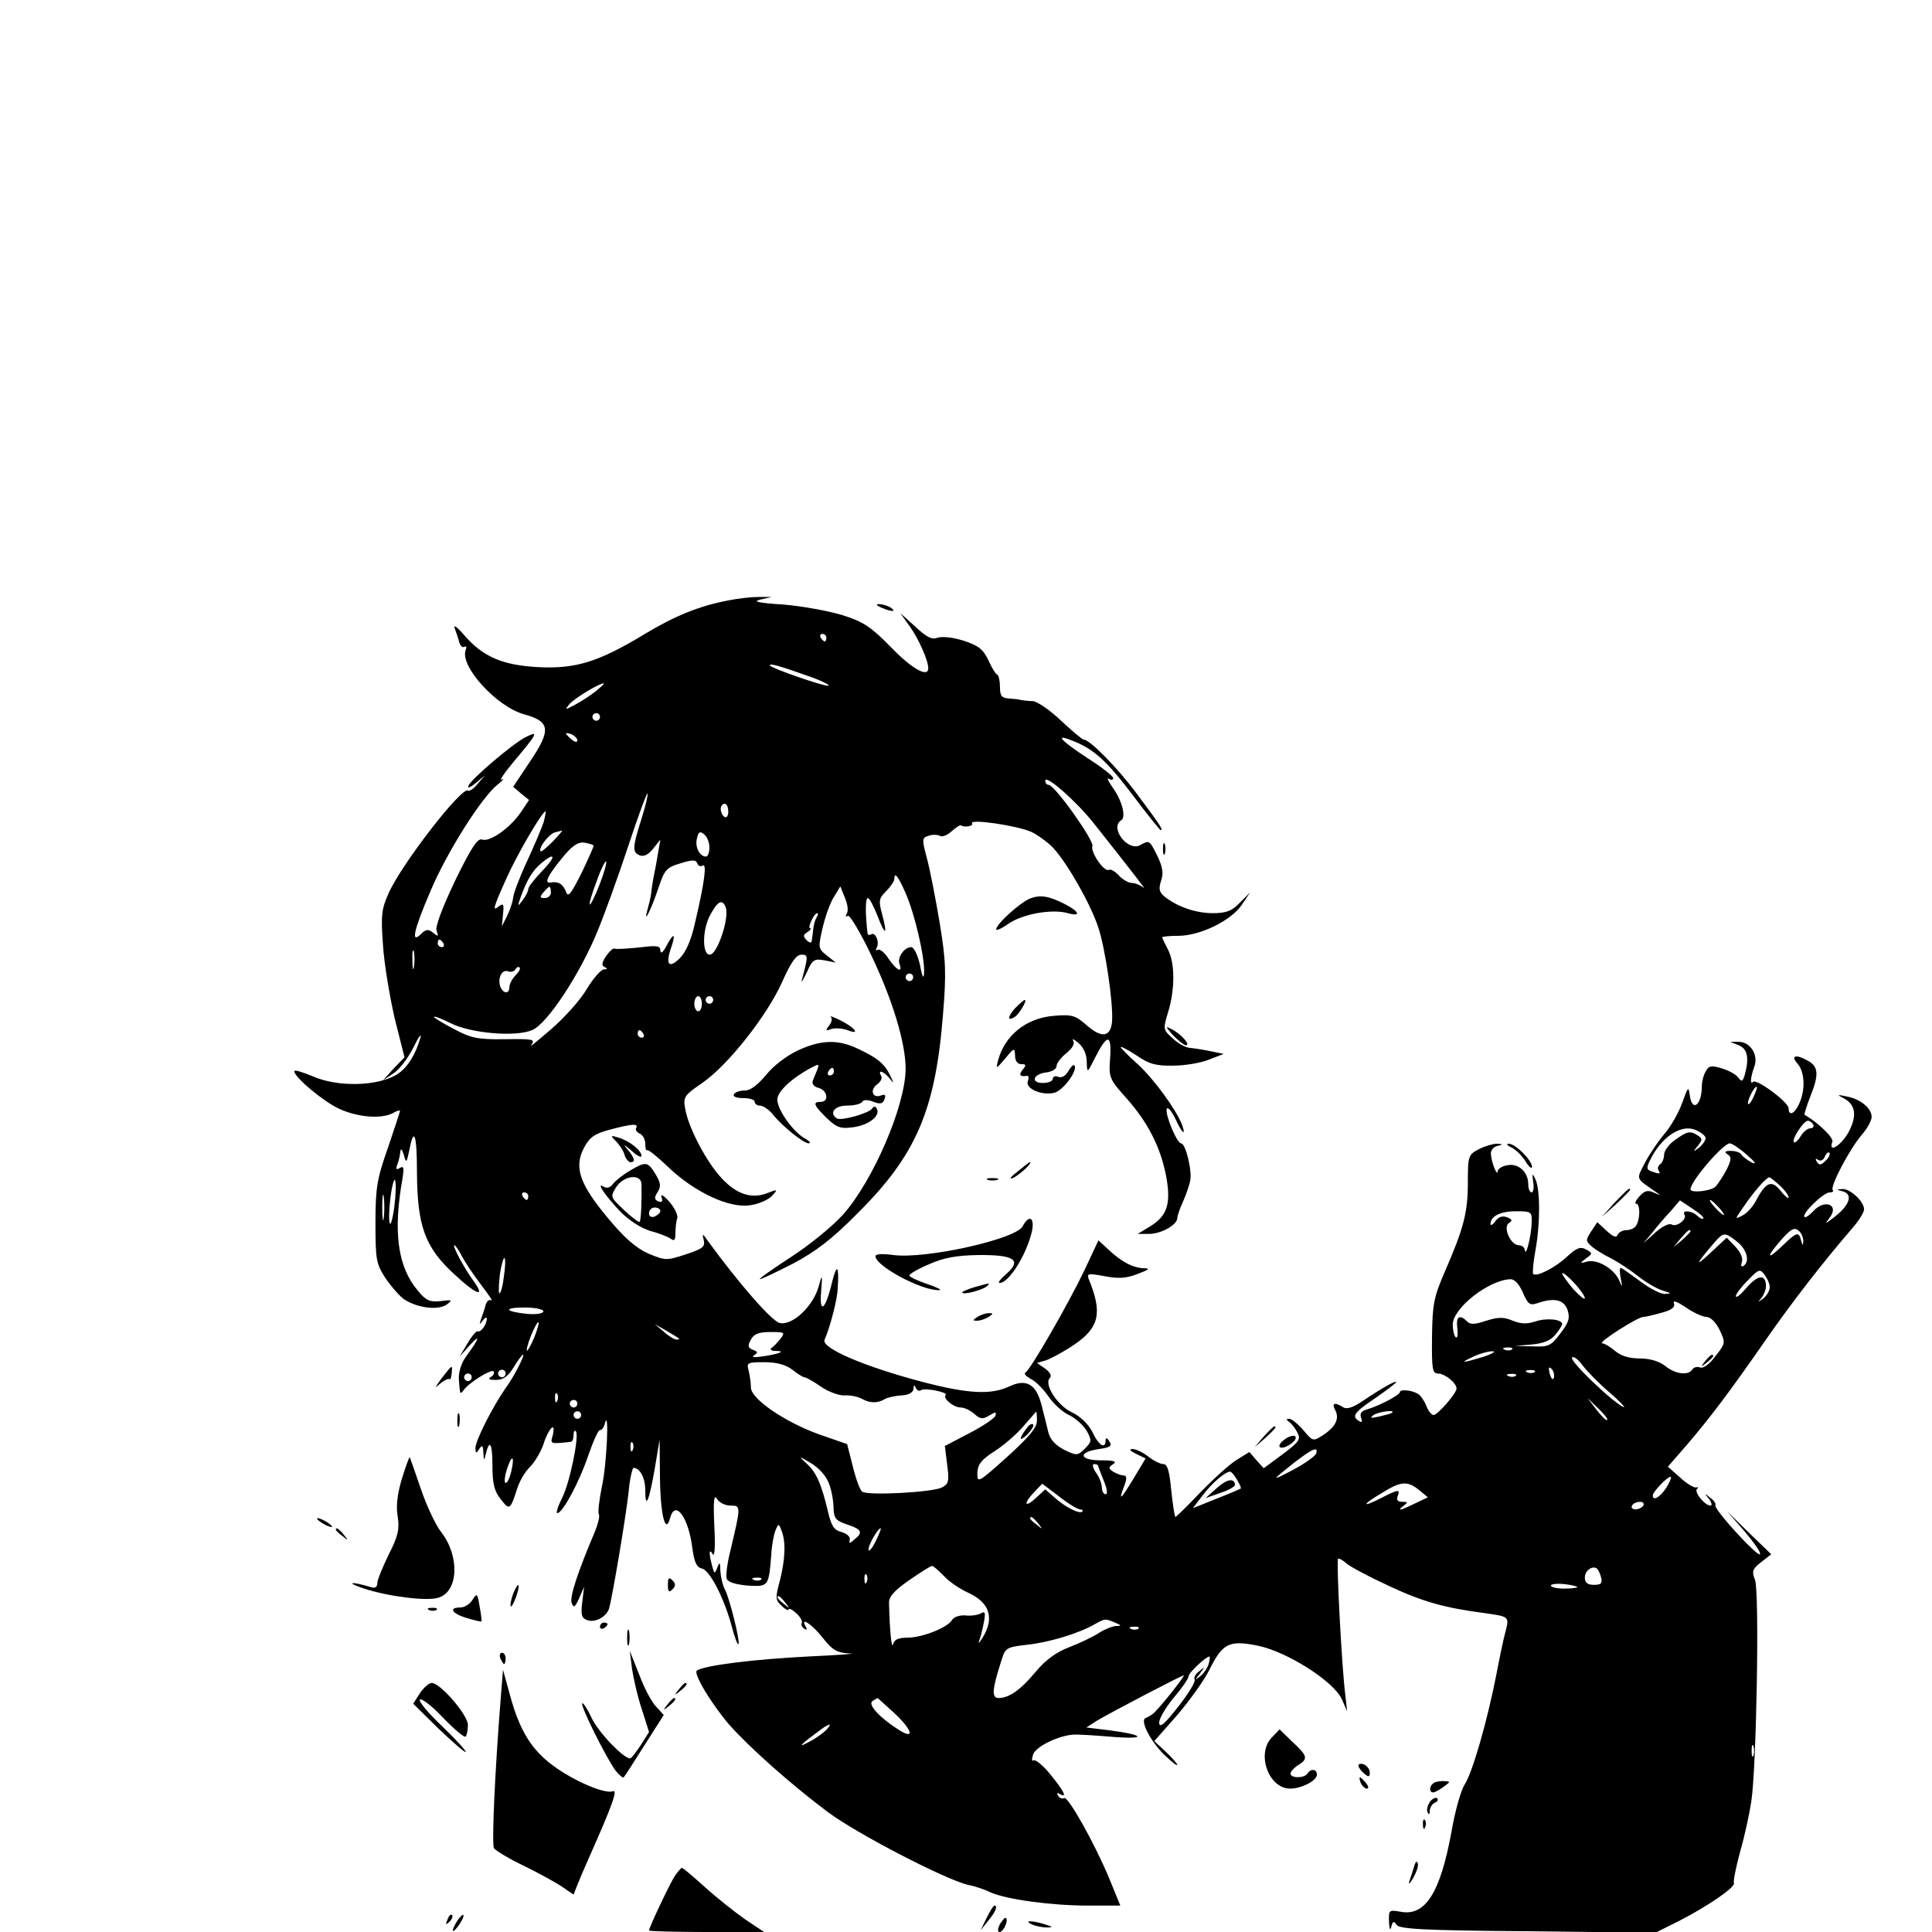 <?xml version="1.0" standalone="no"?>
<!DOCTYPE svg PUBLIC "-//W3C//DTD SVG 20010904//EN"
 "http://www.w3.org/TR/2001/REC-SVG-20010904/DTD/svg10.dtd">
<svg version="1.0" xmlns="http://www.w3.org/2000/svg"
 width="512pt" height="512pt" viewBox="0 0 512 512"
 preserveAspectRatio="xMidYMid meet">
<g transform="translate(0,512) scale(0.1,-0.1)"
fill="#000000" stroke="none">
<path d="M1931 3529 c-79 -15 -142 -41 -222 -89 -122 -74 -183 -93 -282 -88
-96 5 -148 28 -197 85 -18 21 -29 29 -25 18 4 -11 10 -28 12 -37 3 -10 9 -15
14 -12 5 3 6 -1 3 -9 -16 -42 82 -150 155 -170 69 -19 72 -41 17 -123 l-46
-69 21 -18 21 -17 -22 -33 c-29 -42 -82 -79 -102 -72 -12 5 -29 -21 -72 -109
-35 -74 -53 -122 -49 -133 6 -15 4 -16 -9 -5 -13 10 -19 10 -32 -3 -28 -28
-20 9 25 114 44 104 136 249 178 282 14 11 19 17 11 13 -8 -4 6 17 31 47 64
76 68 84 31 65 -36 -19 -145 -112 -151 -129 -2 -7 7 -3 20 8 l24 20 -19 -22
c-10 -13 -22 -21 -26 -18 -17 10 -176 -195 -210 -272 -19 -42 -21 -59 -15
-138 3 -49 18 -137 31 -194 l26 -103 -29 -30 -28 -31 27 18 c15 9 39 40 53 68
14 29 23 41 19 27 -12 -44 -34 -79 -60 -96 -50 -33 -159 -36 -226 -6 -27 11
-48 18 -48 13 0 -16 78 -81 120 -100 49 -22 110 -27 141 -11 10 6 19 9 19 6 0
-3 -15 -47 -32 -98 -29 -82 -33 -106 -33 -199 0 -98 2 -108 27 -147 16 -23 38
-48 50 -56 36 -23 90 -29 112 -13 16 12 15 13 -16 9 -29 -3 -39 1 -61 28 -53
63 -66 155 -40 299 4 26 3 32 -7 26 -10 -6 -12 -4 -7 9 4 10 7 25 8 34 1 10 4
7 9 -8 7 -24 7 -23 15 13 12 63 20 41 20 -61 1 -141 21 -197 98 -268 61 -57
86 -65 50 -16 -24 33 -55 92 -49 92 3 0 12 -13 20 -29 8 -15 31 -50 51 -76 20
-26 32 -44 27 -41 -5 3 -12 -2 -15 -12 -2 -9 -8 -26 -12 -37 -5 -16 -5 -17 4
-5 6 8 11 11 11 5 0 -15 -16 -37 -24 -33 -4 1 -16 -13 -27 -32 l-21 -35 27 30
c30 33 25 17 -10 -30 -13 -18 -20 -42 -19 -60 3 -41 3 -41 12 -30 13 20 73 57
80 51 3 -4 0 -11 -7 -15 -9 -6 -5 -8 13 -8 19 0 32 9 47 33 11 19 23 34 25 34
6 0 -24 -59 -47 -90 -34 -49 -79 -138 -79 -157 0 -15 2 -16 10 -3 8 12 10 10
11 -10 1 -21 2 -22 6 -5 10 43 18 31 18 -28 0 -49 5 -69 22 -90 23 -30 25 -29
43 26 6 21 22 48 35 60 12 12 28 39 35 59 13 42 34 64 25 25 -7 -24 -8 -24 48
-18 4 1 7 8 7 18 0 9 3 14 6 10 10 -10 -16 -138 -37 -178 -11 -22 -16 -39 -12
-39 14 0 59 84 82 153 13 37 26 67 31 67 5 0 11 8 13 18 12 44 5 -111 -8 -168
-7 -35 -11 -68 -8 -73 3 -5 -2 -25 -10 -45 -46 -108 -68 -175 -62 -190 5 -14
9 -12 20 13 l13 30 -5 -41 c-4 -32 -2 -42 12 -47 21 -9 52 8 59 30 9 31 45
245 52 310 3 35 10 63 13 63 17 0 31 -27 31 -59 0 -53 10 -30 25 56 l13 78 1
-100 c1 -101 15 -154 27 -107 14 49 49 0 59 -82 5 -36 11 -50 26 -53 21 -6 59
-80 79 -156 7 -26 14 -46 17 -44 5 6 -23 120 -36 145 -6 11 -11 33 -12 49 0
23 -2 25 -8 9 -7 -18 -8 -18 -14 5 -9 34 -8 47 2 30 5 -8 7 22 4 75 -3 68 -1
85 7 72 6 -10 22 -18 36 -18 28 0 28 0 -1 -122 -8 -32 -12 -64 -9 -72 3 -9 24
-15 55 -18 56 -3 56 -3 63 82 1 25 7 54 11 64 8 19 9 19 16 0 12 -30 10 -75
-4 -132 -13 -47 -12 -53 5 -68 10 -10 18 -13 18 -9 0 4 9 0 20 -10 11 -10 17
-21 15 -26 -3 -4 0 -11 6 -15 8 -4 9 -3 5 4 -18 30 16 8 44 -28 27 -34 38 -40
73 -42 23 0 -28 -4 -113 -8 -139 -7 -271 -23 -293 -37 -11 -7 38 -88 85 -143
52 -59 164 -159 263 -233 77 -57 308 -177 370 -192 17 -3 44 -12 60 -20 44
-19 161 -35 259 -35 l85 0 -29 71 c-40 96 -110 220 -120 214 -5 -3 -12 0 -16
6 -4 8 -3 9 4 5 22 -13 12 7 -24 51 -19 24 -40 41 -45 38 -5 -4 -5 3 -1 16 8
21 68 50 107 52 11 1 58 -2 105 -6 93 -7 82 6 -14 18 l-57 7 28 18 c37 22 224
120 230 120 5 0 -68 -92 -82 -102 -5 -4 -14 -9 -19 -11 -16 -6 13 -62 50 -98
19 -18 34 -30 34 -26 0 3 -14 19 -30 34 l-31 29 61 69 c33 39 72 93 85 120 35
70 52 79 127 64 77 -15 202 -94 224 -142 l14 -32 -5 45 c-9 70 -24 354 -19
359 2 2 12 -3 22 -12 10 -9 61 -36 113 -60 90 -42 147 -58 254 -72 64 -9 65
-9 55 -48 -5 -17 -16 -70 -25 -117 -24 -123 -64 -261 -84 -290 -9 -14 -25 -69
-34 -122 -30 -165 -70 -228 -137 -214 -29 5 -30 4 -29 -27 1 -19 3 -25 6 -13
4 15 7 16 14 5 7 -11 71 -15 347 -17 l339 -4 64 32 c76 39 150 90 144 100 -2
4 5 40 16 81 12 41 25 101 30 134 14 89 22 556 10 588 -9 23 -7 29 16 47 l27
21 -59 57 -58 57 47 -54 c25 -30 44 -57 40 -60 -7 -7 -124 121 -118 130 2 4
-4 13 -14 20 -15 13 -16 12 -3 -3 7 -10 9 -18 4 -18 -15 0 -44 36 -36 44 5 4
3 6 -2 4 -6 -1 -25 10 -42 26 l-33 29 53 61 c62 73 109 135 207 276 68 98 152
206 227 293 18 20 33 44 33 52 0 21 -37 55 -57 54 -17 -1 -17 -2 0 -6 30 -8
18 -40 -28 -73 -18 -14 -19 -14 -7 2 28 35 -12 52 -43 18 -10 -11 -21 -18 -23
-15 -8 8 50 65 67 65 8 0 11 3 8 6 -8 9 45 110 78 148 14 16 25 37 25 46 0 23
-29 47 -65 54 -27 6 -28 5 -8 -5 31 -17 35 -47 11 -91 -20 -35 -54 -55 -42
-24 4 11 -38 51 -74 72 -1 1 6 24 17 52 22 55 20 77 -10 92 -30 17 -44 12 -26
-8 20 -22 22 -70 5 -107 -12 -27 -28 -34 -28 -12 0 16 -85 79 -94 70 -9 -9 -7
12 3 40 12 31 -11 67 -42 66 l-22 0 23 -9 c23 -10 28 -33 16 -78 -6 -19 -8
-20 -18 -7 -6 8 -26 19 -44 24 -27 8 -34 7 -42 -9 -6 -10 -10 -28 -10 -39 0
-50 -26 -70 -32 -23 -3 24 -5 22 -20 -21 -10 -27 -31 -64 -48 -83 -16 -19 -39
-53 -51 -76 -23 -45 -25 -39 28 -76 16 -11 16 -11 -3 -3 -17 8 -25 6 -39 -9
-10 -11 -14 -20 -9 -20 11 0 11 -40 0 -58 -4 -7 -16 -12 -26 -12 -10 0 -20 -6
-23 -12 -3 -9 -12 -6 -29 10 l-25 23 -16 -24 c-15 -23 -15 -26 1 -40 9 -8 33
-23 52 -32 19 -10 51 -31 71 -47 20 -16 49 -33 65 -38 23 -7 25 -8 7 -9 -12
-1 -42 15 -67 34 -26 19 -48 35 -51 35 -3 0 -3 -12 0 -27 5 -25 4 -26 -4 -6
-14 31 -57 56 -84 50 -21 -6 -21 -5 -4 8 18 13 18 14 0 24 -15 8 -25 4 -51
-20 -30 -28 -80 -54 -89 -45 -2 2 0 30 6 62 13 70 13 162 0 189 -8 17 -9 16
-6 -7 3 -16 0 -28 -4 -28 -5 0 -9 10 -9 22 0 32 -26 56 -55 50 -14 -2 -25 -9
-26 -16 -1 -16 -17 25 -18 46 -1 9 7 19 17 21 16 4 16 5 -1 6 -10 0 -31 -6
-47 -14 -29 -15 -30 -18 -30 -89 0 -79 -11 -121 -61 -236 -29 -67 -33 -86 -34
-172 -1 -87 1 -98 16 -98 18 0 49 -25 49 -40 0 -12 -50 -70 -61 -70 -5 0 -14
11 -19 24 -5 13 -15 28 -22 32 -16 10 -48 13 -48 5 0 -8 -56 -37 -87 -46 -15
-4 -20 -11 -16 -22 4 -11 2 -14 -5 -9 -21 12 -14 23 43 61 30 21 55 40 55 42
0 6 -40 -17 -86 -48 -28 -19 -45 -25 -55 -18 -22 14 -31 11 -20 -9 11 -22 0
-44 -34 -66 -25 -16 -26 -16 -51 14 -14 16 -31 30 -37 30 -9 0 -9 -2 -1 -8 6
-4 16 -16 22 -28 10 -18 5 -25 -39 -58 l-50 -37 -19 21 -19 22 -34 -21 c-18
-11 -61 -50 -96 -86 -34 -36 -64 -65 -66 -65 -2 0 -7 32 -11 70 -5 52 -10 70
-21 70 -8 0 -26 9 -40 20 -14 11 -33 20 -42 20 -10 -1 -6 -5 10 -13 l25 -12
-33 -55 c-34 -56 -40 -60 -23 -16 7 19 6 26 -3 26 -6 0 -19 5 -27 10 -13 9
-13 11 0 20 11 7 2 10 -33 10 -58 0 -61 22 -4 30 29 4 35 8 27 20 -6 10 -10
11 -10 3 0 -25 -19 -13 -35 22 -11 21 -31 41 -54 52 -39 18 -75 75 -59 91 6 6
1 15 -12 25 l-22 15 24 7 c12 4 46 22 74 41 68 46 76 85 39 175 -5 14 -1 15
42 7 36 -7 58 -6 88 6 30 11 34 15 17 15 -30 1 -60 17 -94 49 l-27 25 -37 -79
c-42 -88 -142 -262 -156 -271 -6 -3 1 -10 13 -17 13 -6 34 -27 47 -46 13 -19
37 -42 55 -50 17 -8 38 -27 47 -42 14 -26 13 -29 -5 -47 -19 -19 -22 -19 -55
-3 -23 12 -37 27 -42 47 -4 17 -12 49 -18 72 -14 55 -40 70 -85 49 -48 -23
-109 -20 -231 12 -152 40 -267 89 -259 111 16 37 34 108 35 136 4 62 -2 68
-15 17 -17 -73 -34 -87 -29 -25 4 48 3 48 -7 12 -15 -52 -70 -103 -103 -95
-21 5 -109 106 -189 216 -15 22 -17 22 -12 4 4 -18 -2 -23 -47 -38 -52 -17
-54 -17 -100 2 -33 15 -63 41 -107 94 -75 90 -90 134 -64 185 16 30 28 38 68
49 60 16 78 17 71 5 -3 -5 1 -11 9 -15 8 -3 15 -15 15 -27 0 -12 2 -20 5 -17
3 2 28 -18 56 -45 69 -66 162 -110 217 -101 23 3 49 15 58 25 16 17 15 18 -13
7 -41 -16 -81 -3 -120 39 -40 42 -89 135 -97 184 -6 32 -3 36 45 69 68 47 170
176 211 266 24 54 38 74 52 74 18 0 18 -3 1 -67 -3 -10 3 -1 13 20 15 34 20
37 47 32 l30 -6 -24 19 c-23 18 -23 21 -11 73 7 30 20 67 30 82 l17 28 12 -30
c7 -16 10 -35 5 -42 -4 -7 -3 -10 3 -6 5 3 35 -47 65 -111 54 -114 88 -227 88
-294 0 -97 -86 -297 -166 -387 -27 -30 -89 -81 -139 -113 -49 -32 -86 -58 -81
-58 4 0 44 19 87 41 60 32 103 64 172 134 155 154 206 273 226 526 9 110 8
141 -9 245 -11 65 -26 142 -34 171 -13 49 -13 53 5 58 10 4 24 3 30 0 5 -4 19
1 31 12 11 10 22 17 24 16 10 -7 35 -2 30 5 -8 13 121 -6 158 -23 18 -9 44
-28 58 -43 38 -42 97 -146 118 -208 19 -55 41 -206 37 -252 -4 -40 -27 -44
-66 -10 -31 27 -39 30 -88 26 -74 -6 -130 -52 -148 -118 -6 -24 -6 -24 19 5
24 29 25 29 26 8 0 -14 6 -23 16 -23 14 0 14 -3 4 -15 -11 -14 -7 -19 12 -16
4 0 5 -6 2 -14 -8 -20 37 -39 70 -31 24 6 64 61 53 73 -3 2 -10 -5 -16 -16 -7
-12 -17 -18 -26 -15 -8 4 -15 1 -15 -5 0 -6 -12 -11 -26 -11 -34 0 -26 24 9
28 15 2 27 9 27 17 0 7 12 23 26 34 16 13 23 25 18 33 -4 7 2 4 14 -6 14 -12
22 -31 22 -50 1 -31 1 -31 23 13 32 62 43 61 39 -3 -4 -51 -2 -56 42 -105 58
-65 91 -130 106 -206 14 -74 4 -107 -42 -135 l-33 -20 30 0 c32 0 75 24 75 42
0 5 6 24 14 41 8 18 17 43 20 57 6 26 -12 100 -24 100 -11 0 -43 77 -38 91 2
7 12 -4 22 -24 17 -38 30 -51 19 -19 -15 40 -73 120 -116 160 -26 23 -47 45
-47 47 0 3 19 -7 42 -22 33 -23 52 -28 97 -27 31 0 73 7 95 16 l39 15 -34 7
c-19 4 -44 8 -56 9 -12 1 -33 13 -46 26 -25 22 -25 24 -11 70 18 60 18 129 -1
165 -8 15 -15 30 -15 32 0 2 19 4 43 4 57 0 139 40 167 81 l23 34 -27 -27
c-21 -22 -36 -28 -72 -28 -45 0 -94 17 -128 44 -14 12 -16 20 -9 42 7 20 4 37
-10 66 -21 42 -21 42 -46 28 -32 -17 -81 46 -50 66 14 8 3 52 -23 88 -11 16
-16 26 -9 22 6 -4 11 -3 11 2 0 5 -29 28 -65 51 -72 47 -91 67 -48 50 60 -22
95 -54 164 -145 39 -52 73 -94 75 -94 8 0 -4 17 -63 96 -51 69 -125 144 -141
144 -4 0 -31 23 -60 50 -29 28 -63 51 -75 52 -12 0 -26 2 -32 3 -5 2 -20 3
-32 4 -18 1 -23 7 -23 30 0 16 -3 31 -7 33 -5 2 -15 19 -24 39 -14 29 -26 38
-65 51 -29 9 -57 12 -69 8 -15 -6 -29 1 -59 29 l-40 36 25 -35 c23 -32 49 -90
49 -111 0 -26 -44 -1 -98 55 -54 55 -73 68 -130 86 -37 11 -107 24 -157 28
-65 4 -82 8 -60 13 l30 7 -35 0 c-19 0 -55 -4 -79 -9z m259 -99 c0 -5 -2 -10
-4 -10 -3 0 -8 5 -11 10 -3 6 -1 10 4 10 6 0 11 -4 11 -10z m-47 -102 c32 -11
56 -23 53 -25 -5 -5 -156 47 -156 54 0 6 30 -3 103 -29z m-563 -39 c-14 -11
-38 -27 -55 -36 -28 -15 -29 -15 -16 1 13 15 78 55 91 55 3 0 -6 -8 -20 -20z
m10 -69 c0 -5 -4 -10 -10 -10 -5 0 -10 5 -10 10 0 6 5 10 10 10 6 0 10 -4 10
-10z m-60 -62 c0 -6 -6 -5 -15 2 -8 7 -15 14 -15 16 0 2 7 1 15 -2 8 -4 15
-11 15 -16z m1368 -219 c106 -134 144 -183 132 -171 -8 6 -21 12 -30 12 -9 0
-25 9 -35 20 -10 11 -21 17 -26 15 -12 -8 -50 47 -44 63 5 14 -100 162 -116
162 -5 0 -9 5 -9 11 0 18 81 -53 128 -112z m-1198 11 c-24 -76 -25 -89 -4 -97
11 -4 23 3 35 18 l19 24 -6 -35 c-3 -19 -8 -46 -11 -60 -3 -14 -6 -34 -7 -45
-1 -11 -6 -31 -10 -45 -13 -47 11 3 29 57 16 48 21 54 58 65 32 10 41 10 45 0
2 -7 8 -9 14 -6 12 8 5 -45 -20 -151 -10 -46 -24 -78 -41 -95 -29 -28 -38 -16
-22 30 13 38 6 39 -13 3 -9 -17 -15 -22 -16 -12 0 13 -9 14 -57 8 -32 -3 -61
-5 -64 -3 -4 2 -14 -7 -23 -20 -12 -18 -12 -26 -3 -29 8 -4 7 -6 -3 -6 -8 -1
-28 -24 -45 -52 -16 -28 -59 -76 -95 -107 -36 -31 -59 -50 -52 -41 11 15 5 16
-70 15 -73 -1 -90 3 -135 27 -29 15 -53 30 -53 32 0 3 19 -4 43 -16 52 -27
172 -38 217 -19 40 16 127 149 173 261 19 46 56 148 82 227 26 79 49 141 51
139 2 -2 -5 -32 -16 -67z m230 19 c0 -11 -4 -17 -10 -14 -5 3 -10 13 -10 21 0
8 5 14 10 14 6 0 10 -9 10 -21z m-489 -27 c-5 -15 -25 -63 -45 -106 -20 -43
-36 -86 -36 -95 -1 -9 -7 -29 -15 -46 l-15 -30 3 32 c3 26 1 30 -10 22 -19
-16 -17 -7 19 73 28 63 95 178 104 178 1 0 -1 -12 -5 -28z m24 -52 c-16 -16
-30 -28 -32 -26 -8 7 21 45 37 50 8 2 17 4 19 5 3 0 -8 -12 -24 -29z m415 -16
c0 -13 -4 -24 -9 -24 -17 0 -30 26 -24 48 4 18 8 20 19 11 8 -6 14 -22 14 -35z
m-307 5 c1 -2 -14 -35 -32 -73 -30 -59 -36 -66 -42 -47 -8 19 -20 26 -41 22
-16 -2 -7 18 30 63 27 34 43 45 60 43 12 -2 23 -5 25 -8z m-136 -67 c-20 -21
-37 -42 -37 -48 0 -6 -7 -19 -15 -30 -14 -18 -14 -17 -5 9 16 44 31 70 54 89
38 32 41 19 3 -20z m152 -36 c-12 -31 -24 -55 -26 -53 -2 3 6 30 18 61 11 32
23 55 25 53 3 -2 -5 -30 -17 -61z m811 -23 c24 -54 51 -170 49 -211 -1 -18 -5
-12 -11 21 -6 26 -16 47 -23 47 -19 0 -38 -28 -31 -45 9 -25 -8 -17 -29 14
-10 16 -23 27 -29 24 -5 -3 -6 -1 -3 5 9 14 -3 43 -14 36 -5 -3 -9 -2 -10 3
-6 51 -6 93 1 93 4 0 15 -21 25 -46 21 -55 28 -54 13 2 -10 37 -9 43 10 62 12
12 22 27 22 32 0 21 10 9 30 -37z m-940 2 c0 -8 -7 -15 -16 -15 -14 0 -14 3
-4 15 7 8 14 15 16 15 2 0 4 -7 4 -15z m463 -39 c11 -27 -22 -126 -42 -126
-20 0 -20 62 -1 101 21 41 34 48 43 25z m241 -27 c-4 -7 -8 -21 -9 -33 -1 -11
-3 -25 -4 -30 0 -6 -7 -4 -13 2 -10 10 -10 15 2 22 8 5 11 10 7 10 -8 0 10 40
19 40 3 0 2 -5 -2 -11z m-989 -69 c3 -5 1 -10 -4 -10 -6 0 -11 5 -11 10 0 6 2
10 4 10 3 0 8 -4 11 -10z m-78 -62 c-2 -13 -4 -5 -4 17 -1 22 1 32 4 23 2 -10
2 -28 0 -40z m269 -23 c-9 -9 -16 -23 -16 -31 0 -19 -16 -18 -24 1 -8 22 4 47
20 41 7 -3 16 -1 20 5 3 6 8 8 11 5 3 -3 -2 -12 -11 -21z m1054 -5 c0 -5 -4
-10 -10 -10 -5 0 -10 5 -10 10 0 6 5 10 10 10 6 0 10 -4 10 -10z m-560 -70 c0
-11 -4 -20 -10 -20 -5 0 -10 9 -10 20 0 11 5 20 10 20 6 0 10 -9 10 -20z m30
10 c0 -5 -4 -10 -10 -10 -5 0 -10 5 -10 10 0 6 5 10 10 10 6 0 10 -4 10 -10z
m-185 -90 c3 -5 1 -10 -4 -10 -6 0 -11 5 -11 10 0 6 2 10 4 10 3 0 8 -4 11
-10z m2943 -165 c-6 -14 -13 -23 -15 -21 -5 5 15 46 22 46 3 0 -1 -11 -7 -25z
m157 -75 c3 -5 0 -10 -7 -10 -7 0 -19 -9 -26 -21 -7 -12 -16 -19 -18 -16 -7 7
26 57 37 57 4 0 11 -4 14 -10z m-285 -36 c0 -6 -8 -18 -17 -25 -17 -13 -17
-12 -4 4 13 16 13 20 0 28 -20 13 -28 11 -60 -12 -16 -11 -29 -29 -29 -39 0
-10 -5 -22 -10 -25 -6 -4 -8 -11 -5 -16 7 -11 3 -11 -19 -3 -14 5 -14 10 4 43
30 52 77 81 112 67 15 -6 28 -16 28 -22z m110 -45 c21 -18 26 -26 13 -20 -12
6 -25 16 -28 21 -3 6 -16 10 -28 10 -16 0 -18 -3 -9 -9 11 -7 11 -14 -3 -42
-10 -18 -23 -38 -29 -44 -13 -12 -66 -17 -66 -7 0 22 87 122 104 122 6 0 27
-14 46 -31z m208 -15 c-12 -12 -17 -13 -23 -3 -5 8 -4 10 4 5 6 -4 14 0 17 9
4 9 9 13 12 10 3 -3 -1 -13 -10 -21z m-3793 -122 c-4 -31 -10 -51 -12 -44 -3
7 -2 39 2 70 4 31 10 51 12 44 3 -7 2 -39 -2 -70z m3672 56 c13 -12 23 -26 23
-31 0 -5 -9 2 -21 17 -24 30 -39 24 -65 -25 -8 -16 -24 -34 -36 -40 -21 -11
-21 -11 2 22 27 40 61 79 69 79 2 0 15 -10 28 -22z m-3700 -85 c-2 -16 -4 -3
-4 27 0 30 2 43 4 28 2 -16 2 -40 0 -55z m383 57 c0 -5 -2 -10 -4 -10 -3 0 -8
5 -11 10 -3 6 -1 10 4 10 6 0 11 -4 11 -10z m3114 -59 c-2 -3 -10 1 -16 7 -14
14 -42 16 -34 3 8 -12 -21 -34 -34 -26 -7 4 -26 -6 -43 -21 l-32 -29 25 30
c13 17 35 42 49 57 l23 27 33 -22 c19 -12 32 -24 29 -26z m41 29 c10 -11 16
-20 13 -20 -3 0 -13 9 -23 20 -10 11 -16 20 -13 20 3 0 13 -9 23 -20z m-496
-42 c-1 -34 -16 -93 -18 -70 -1 6 -8 12 -16 12 -22 0 -43 49 -26 59 10 6 8 10
-5 15 -12 5 -23 1 -31 -10 -7 -10 -13 -13 -13 -8 0 21 26 34 67 34 42 0 43 -1
42 -32z m720 -47 c-1 -13 -2 -13 -6 2 -6 24 -12 22 -50 -15 -42 -40 -43 -30
-2 17 25 28 34 33 45 24 8 -6 13 -19 13 -28z m-299 26 c0 -2 -10 -12 -22 -23
l-23 -19 19 23 c18 21 26 27 26 19z m124 -28 c26 -21 34 -53 16 -64 -6 -3 -7
1 -4 10 4 10 -3 26 -17 41 l-23 24 -45 -42 c-42 -39 -36 -27 13 30 24 27 27
27 60 1z m-3269 -94 c-3 -26 -9 -45 -12 -42 -2 3 -1 26 2 52 4 25 10 44 12 41
3 -3 2 -26 -2 -51z m3355 -26 c0 -9 -8 -23 -17 -30 -15 -11 -16 -11 -5 1 6 8
12 22 12 31 0 33 -21 31 -50 -2 -16 -19 -29 -30 -30 -24 0 5 14 24 32 42 29
30 32 31 44 15 7 -9 14 -24 14 -33z m-490 -29 c0 -6 -13 5 -30 23 -16 19 -30
38 -30 42 0 5 14 -6 30 -23 17 -18 30 -37 30 -42z m-164 14 c13 -30 18 -34 37
-28 46 16 71 10 81 -17 7 -22 4 -33 -19 -63 -25 -33 -31 -36 -74 -34 l-46 1
45 4 c31 3 50 11 62 26 10 12 18 25 18 28 0 13 -42 17 -71 7 -22 -7 -38 -7
-60 2 -24 10 -38 10 -70 0 -30 -10 -42 -11 -51 -2 -20 20 -30 13 -26 -17 2
-17 1 -28 -4 -25 -4 3 -8 18 -8 34 0 43 95 118 153 120 11 0 23 -13 33 -36z
m486 -64 c11 0 25 -14 35 -34 16 -34 16 -36 -11 -70 -15 -21 -32 -33 -40 -30
-8 3 -17 1 -21 -5 -10 -17 -45 -13 -72 9 -17 13 -41 20 -68 20 -28 0 -50 7
-65 20 -13 11 -28 20 -34 20 -14 1 94 70 109 70 5 0 27 5 48 11 27 7 37 15 33
25 -3 9 8 5 32 -11 20 -14 45 -25 54 -25z m-3082 15 c0 -6 -18 -9 -42 -7 -61
6 -66 17 -7 17 27 0 49 -5 49 -10z m-24 -69 c-21 -49 -28 -46 -9 4 9 22 18 38
20 36 2 -2 -3 -20 -11 -40z m383 -3 c2 -2 0 -3 -6 -3 -6 0 -21 9 -34 21 l-24
20 30 -17 c17 -10 32 -19 34 -21z m270 0 c-8 -10 -18 -21 -24 -25 -6 -4 -1 -8
9 -8 29 0 16 -7 -29 -14 -25 -4 -35 -3 -27 2 11 7 11 10 -3 15 -13 5 -14 11
-5 27 8 15 21 20 52 20 37 0 39 -1 27 -17z m1938 -29 c-3 -3 -12 -4 -19 -1 -8
3 -5 6 6 6 11 1 17 -2 13 -5z m-77 -20 c-56 -17 -64 -17 -25 1 17 8 39 14 50
14 11 0 0 -7 -25 -15z m334 -93 c28 -24 45 -42 39 -40 -25 9 -143 121 -137
131 3 5 15 -3 27 -19 11 -15 43 -48 71 -72z m-2164 59 c14 -11 28 -20 32 -20
4 0 24 -11 44 -25 20 -14 49 -24 63 -23 14 1 35 -3 47 -10 21 -11 41 -11 60 1
6 3 25 8 43 9 20 1 31 8 32 18 0 10 2 11 6 2 2 -6 9 -10 14 -6 11 7 73 -6 65
-13 -8 -9 21 -33 40 -33 10 0 26 -8 36 -17 16 -14 22 -15 40 -4 17 10 19 10
16 -1 -3 -7 -34 -28 -69 -46 l-65 -34 6 -49 c6 -44 4 -52 -14 -61 -25 -13
-197 -22 -211 -11 -6 4 -17 34 -25 67 l-15 59 -75 26 c-91 33 -180 94 -180
124 0 12 -3 32 -6 45 -6 21 -3 22 42 22 33 0 57 -7 74 -20z m2018 -21 c-3 -8
-7 -3 -11 10 -4 17 -3 21 5 13 5 -5 8 -16 6 -23z m-2778 11 c0 -5 -4 -10 -10
-10 -5 0 -10 5 -10 10 0 6 5 10 10 10 6 0 10 -4 10 -10z m2727 4 c-3 -3 -12
-4 -19 -1 -8 3 -5 6 6 6 11 1 17 -2 13 -5z m-2817 -14 c0 -5 -4 -10 -10 -10
-5 0 -10 5 -10 10 0 6 5 10 10 10 6 0 10 -4 10 -10z m2767 4 c-3 -3 -12 -4
-19 -1 -8 3 -5 6 6 6 11 1 17 -2 13 -5z m-2540 -66 c-3 -8 -6 -5 -6 6 -1 11 2
17 5 13 3 -3 4 -12 1 -19z m53 -8 c0 -5 -4 -10 -10 -10 -5 0 -10 5 -10 10 0 6
5 10 10 10 6 0 10 -4 10 -10z m2729 -43 c-2 -3 -15 10 -28 27 l-24 31 28 -27
c16 -15 27 -29 24 -31z m-2719 13 c0 -5 -4 -10 -10 -10 -5 0 -10 5 -10 10 0 6
5 10 10 10 6 0 10 -4 10 -10z m1208 -15 c0 -19 -21 -43 -79 -96 -77 -69 -79
-70 -79 -43 1 23 10 35 44 57 24 15 59 45 77 66 19 22 35 40 35 40 1 1 2 -10
2 -24z m941 21 c-2 -2 -17 -6 -34 -10 -22 -5 -26 -4 -15 4 14 9 59 15 49 6z
m-2012 -98 c-3 -8 -6 -5 -6 6 -1 11 2 17 5 13 3 -3 4 -12 1 -19z m1811 -10
c-3 -7 -29 -26 -59 -42 -62 -33 -61 -31 1 18 48 37 64 44 58 24z m-2133 -47
c-4 -17 -10 -31 -15 -31 -4 0 -3 16 3 35 13 42 22 39 12 -4z m842 -33 c7 -18
12 -47 12 -65 1 -27 6 -33 36 -43 39 -13 43 -21 19 -40 -12 -11 -15 -11 -12 0
2 7 -8 16 -22 20 -20 5 -27 16 -36 55 -17 72 -31 104 -57 127 -22 20 -21 20
13 0 21 -13 40 -34 47 -54z m713 48 c0 -2 7 -20 15 -40 9 -21 11 -36 5 -36 -5
0 -10 8 -10 18 0 10 -7 28 -16 40 -8 12 -10 22 -5 22 6 0 11 -2 11 -4z m368
-37 c7 -12 12 -22 10 -24 -2 -1 -31 -14 -65 -27 l-62 -25 26 34 c24 32 60 63
73 63 3 0 11 -9 18 -21z m1137 -23 c-16 -24 -35 -35 -35 -19 0 10 43 54 48 49
2 -2 -4 -16 -13 -30z m-1553 -56 c6 0 9 -3 6 -6 -8 -7 -47 13 -75 39 l-23 20
-25 -23 c-30 -28 -34 -15 -4 16 l21 22 45 -34 c24 -19 49 -34 55 -34z m899 51
l23 -19 -44 -21 c-25 -12 -36 -15 -26 -6 18 14 19 15 2 15 -12 0 -16 5 -12 15
7 19 3 19 -44 -5 -53 -27 -51 -18 3 14 50 31 67 32 98 7z m594 -41 c-3 -5 -13
-10 -21 -10 -8 0 -12 5 -9 10 3 6 13 10 21 10 8 0 12 -4 9 -10z m-1604 -47
c13 -16 12 -17 -3 -4 -10 7 -18 15 -18 17 0 8 8 3 21 -13z m-430 -47 c-9 -18
-18 -29 -19 -24 -4 8 24 58 32 58 2 0 -4 -15 -13 -34z m180 -92 c13 -15 43
-35 65 -45 57 -26 70 -67 38 -119 -10 -16 -13 -18 -8 -5 4 11 9 33 12 49 4 23
2 27 -9 20 -8 -4 -26 -7 -41 -5 -15 1 -30 -4 -35 -12 -11 -20 -79 -47 -118
-47 -24 0 -35 -5 -38 -17 -4 -16 -9 31 -11 109 -1 16 14 33 53 60 30 21 57 38
61 38 4 0 17 -12 31 -26z m1742 -4 c4 -16 0 -20 -19 -20 -17 0 -24 6 -24 19 0
18 18 32 31 25 4 -2 9 -13 12 -24z m-1946 -12 c-3 -8 -6 -5 -6 6 -1 11 2 17 5
13 3 -3 4 -12 1 -19z m-280 6 c-3 -3 -12 -4 -19 -1 -8 3 -5 6 6 6 11 1 17 -2
13 -5z m2163 -20 c0 -2 -16 -4 -35 -4 -19 0 -35 4 -35 8 0 4 16 6 35 4 19 -2
35 -6 35 -8z m-2099 -41 c13 -16 12 -17 -3 -4 -17 13 -22 21 -14 21 2 0 10 -8
17 -17z m874 -53 c18 -8 18 -9 2 -9 -10 -1 -30 -9 -44 -18 -15 -10 -50 -27
-79 -38 -36 -14 -63 -34 -89 -65 -40 -48 -69 -69 -98 -70 -20 0 -18 22 7 100
10 33 14 35 66 41 59 6 138 30 180 54 29 16 28 16 55 5z m62 -16 c-3 -3 -12
-4 -19 -1 -8 3 -5 6 6 6 11 1 17 -2 13 -5z m186 -94 c-3 -10 -13 -25 -22 -32
-15 -12 -15 -11 -1 7 14 19 14 19 -2 6 -10 -7 -15 -17 -12 -22 3 -5 -16 -37
-43 -71 -35 -45 -49 -58 -51 -45 -2 9 15 39 37 66 23 27 41 53 41 59 0 9 46
52 55 52 2 0 1 -9 -2 -20z m-835 -128 c49 -45 58 -74 15 -47 -52 33 -84 68
-71 77 7 4 13 8 14 8 0 0 19 -17 42 -38z m-176 -44 c-6 -7 -25 -22 -44 -32
-36 -20 -30 -12 16 22 32 25 44 28 28 10z m2455 -70 c-3 -7 -5 -2 -5 12 0 14
2 19 5 13 2 -7 2 -19 0 -25z"/>
<path d="M4519 1513 c-13 -16 -12 -17 4 -4 9 7 17 15 17 17 0 8 -8 3 -21 -13z"/>
<path d="M2723 1338 c-23 -30 -24 -41 -2 -21 12 12 20 25 17 28 -3 3 -10 0
-15 -7z"/>
<path d="M3224 1176 l-29 -26 40 14 c22 7 39 17 38 22 -3 18 -22 14 -49 -10z"/>
<path d="M2335 3510 c27 -12 43 -12 25 0 -8 5 -22 9 -30 9 -10 0 -8 -3 5 -9z"/>
<path d="M3082 2870 c0 -14 2 -19 5 -12 2 6 2 18 0 25 -3 6 -5 1 -5 -13z"/>
<path d="M2730 2739 c-27 -11 -90 -68 -90 -82 0 -4 14 2 31 14 38 27 117 41
159 29 36 -10 31 4 -8 24 -43 22 -65 25 -92 15z"/>
<path d="M2690 2448 c-20 -22 -21 -36 -1 -23 12 7 34 45 27 45 -3 0 -14 -10
-26 -22z"/>
<path d="M2202 2425 c4 -5 2 -15 -5 -23 -10 -13 -9 -15 6 -9 9 3 29 2 43 -3
35 -14 21 6 -19 26 -18 9 -29 13 -25 9z"/>
<path d="M3109 2376 c14 -14 29 -26 34 -26 13 0 -12 29 -37 42 -19 10 -18 8 3
-16z"/>
<path d="M2114 2336 c-30 -14 -65 -41 -84 -65 -22 -26 -41 -41 -56 -41 -13 0
-26 -4 -29 -10 -4 -6 7 -10 24 -10 17 0 31 -4 31 -10 0 -5 6 -10 14 -10 8 0
23 -10 33 -22 26 -33 83 -78 96 -78 7 1 2 6 -10 13 -31 17 -73 76 -73 103 0
21 37 56 89 84 26 13 25 15 5 -34 -3 -8 3 -16 15 -19 24 -6 29 -37 6 -37 -22
0 -19 -9 16 -43 27 -26 37 -29 72 -24 41 6 72 31 60 50 -3 6 -8 5 -12 -1 -8
-12 -81 -33 -93 -26 -22 14 -6 34 26 34 19 0 37 4 41 10 3 6 15 6 30 0 18 -7
25 -5 29 7 4 11 2 14 -9 10 -22 -9 -31 14 -11 29 10 7 15 17 11 23 -10 18 7
12 22 -6 12 -16 13 -15 2 7 -15 31 -33 46 -84 70 -53 26 -99 25 -161 -4z m96
-56 c0 -5 -5 -10 -11 -10 -5 0 -7 5 -4 10 3 6 8 10 11 10 2 0 4 -4 4 -10z"/>
<path d="M1632 2096 c9 -9 20 -25 23 -36 3 -11 11 -20 16 -20 14 0 11 11 -8
34 -13 15 -10 14 10 -3 15 -14 27 -20 27 -14 0 14 -31 39 -60 48 -22 7 -23 6
-8 -9z"/>
<path d="M4006 2079 c11 -6 28 -22 37 -37 9 -15 17 -21 17 -14 0 17 -45 62
-62 61 -7 0 -4 -5 8 -10z"/>
<path d="M1670 2018 c-19 -11 -39 -27 -46 -36 -6 -9 -16 -12 -24 -7 -21 13 1
-20 43 -65 24 -24 54 -44 80 -52 23 -6 48 -16 55 -21 9 -7 12 -3 12 16 0 14 2
31 5 39 2 7 -7 27 -21 43 -15 17 -24 22 -21 13 4 -12 2 -15 -8 -12 -11 5 -12
10 -2 25 9 15 8 24 -5 46 -21 35 -26 36 -68 11z m30 -35 c1 -41 -1 -98 -5
-101 -2 -2 -21 12 -41 31 -37 35 -37 35 -21 61 20 31 65 36 67 9z m50 -72 c0
-5 -7 -11 -15 -15 -9 -3 -15 0 -15 9 0 8 7 15 15 15 8 0 15 -4 15 -9z"/>
<path d="M2695 2014 c-19 -15 -22 -21 -9 -15 18 9 52 41 43 41 -2 0 -17 -12
-34 -26z"/>
<path d="M2618 1993 c6 -2 18 -2 25 0 6 3 1 5 -13 5 -14 0 -19 -2 -12 -5z"/>
<path d="M4279 1933 l-34 -38 38 34 c20 19 37 36 37 38 0 8 -8 0 -41 -34z"/>
<path d="M2710 1870 c-18 -34 -256 -87 -342 -76 -29 4 -48 3 -48 -3 0 -26 123
-92 169 -90 9 0 -5 7 -31 16 -27 9 -48 19 -48 23 0 4 24 18 53 30 38 17 72 23
129 24 96 1 117 -13 75 -50 -15 -13 -24 -24 -18 -24 25 0 72 76 86 138 7 36
-8 44 -25 12z"/>
<path d="M2583 1709 c-18 -5 -33 -12 -33 -14 0 -8 53 6 65 16 10 10 11 10 -32
-2z"/>
<path d="M2590 1630 c-13 -9 -13 -10 0 -10 8 0 22 5 30 10 13 9 13 10 0 10 -8
0 -22 -5 -30 -10z"/>
<path d="M1170 1467 c-18 -25 -19 -28 -4 -14 11 9 23 15 25 12 3 -2 5 5 6 15
2 25 3 25 -27 -13z"/>
<path d="M1212 1355 c0 -16 2 -22 5 -12 2 9 2 23 0 30 -3 6 -5 -1 -5 -18z"/>
<path d="M3349 1313 l-24 -28 28 24 c25 23 32 31 24 31 -2 0 -14 -12 -28 -27z"/>
<path d="M3404 1305 c-26 -19 -11 -31 16 -12 12 8 17 17 12 21 -5 3 -18 -1
-28 -9z"/>
<path d="M1065 1201 c-12 -40 -16 -73 -11 -100 5 -34 1 -52 -24 -101 -16 -33
-30 -67 -30 -75 0 -11 -6 -15 -17 -11 -54 16 -69 13 -18 -4 65 -21 167 -34
197 -24 53 16 57 110 7 174 -15 19 -39 71 -54 115 -15 44 -28 81 -29 83 -2 1
-11 -25 -21 -57z"/>
<path d="M840 1096 c0 -3 9 -10 20 -16 11 -6 20 -8 20 -6 0 3 -9 10 -20 16
-11 6 -20 8 -20 6z"/>
<path d="M890 1066 c0 -2 8 -10 18 -17 15 -13 16 -12 3 4 -13 16 -21 21 -21
13z"/>
<path d="M1770 920 c0 -19 3 -21 12 -12 9 9 9 15 0 24 -9 9 -12 7 -12 -12z"/>
<path d="M1359 894 c-5 -15 -8 -29 -5 -31 2 -2 8 10 14 26 13 38 5 41 -9 5z"/>
<path d="M1252 880 c-7 -11 -21 -20 -32 -20 -32 0 -23 -16 17 -28 20 -6 38
-10 39 -9 1 1 -1 19 -5 40 -6 35 -7 36 -19 17z"/>
<path d="M1138 853 c7 -3 16 -2 19 1 4 3 -2 6 -13 5 -11 0 -14 -3 -6 -6z"/>
<path d="M1590 809 c0 -5 5 -7 10 -4 6 3 10 8 10 11 0 2 -4 4 -10 4 -5 0 -10
-5 -10 -11z"/>
<path d="M1662 780 c0 -19 2 -27 5 -17 2 9 2 25 0 35 -3 9 -5 1 -5 -18z"/>
<path d="M1326 725 c4 -8 8 -15 10 -15 2 0 4 7 4 15 0 8 -4 15 -10 15 -5 0 -7
-7 -4 -15z"/>
<path d="M1675 697 c4 -26 15 -75 26 -107 l19 -60 -22 -35 c-13 -19 -25 -35
-28 -35 -18 0 -84 69 -102 107 -11 24 -23 42 -25 39 -6 -6 64 -145 88 -178 10
-12 20 -21 22 -18 3 3 27 41 55 85 l51 80 -20 22 c-12 12 -32 50 -45 85 l-25
63 6 -48z"/>
<path d="M1327 620 c-16 -203 -24 -386 -18 -398 4 -6 40 -28 80 -47 41 -20 86
-45 102 -56 l29 -20 9 23 c5 13 19 46 31 73 63 141 78 184 64 178 -21 -8 -103
27 -157 67 -58 42 -90 94 -115 186 l-19 69 -6 -75z"/>
<path d="M1113 633 l-18 -28 67 -66 c38 -36 70 -64 72 -62 2 3 -26 33 -62 68
-37 35 -64 67 -59 71 4 4 32 -17 61 -48 30 -31 57 -54 60 -50 3 3 6 17 6 31 0
26 -73 111 -96 111 -7 0 -21 -12 -31 -27z"/>
<path d="M1799 643 c-13 -16 -12 -17 4 -4 16 13 21 21 13 21 -2 0 -10 -8 -17
-17z"/>
<path d="M1769 603 c-13 -16 -12 -17 4 -4 16 13 21 21 13 21 -2 0 -10 -8 -17
-17z"/>
<path d="M3370 515 c-41 -43 -8 -135 49 -135 30 0 71 21 71 37 0 15 -16 17
-25 3 -8 -13 -45 -13 -45 0 0 5 9 15 20 22 27 17 26 24 -15 62 l-34 33 -21
-22z"/>
<path d="M3600 441 c0 -5 7 -14 15 -21 12 -10 15 -10 15 3 0 8 -7 17 -15 21
-8 3 -15 2 -15 -3z"/>
<path d="M3606 395 c4 -8 11 -15 16 -15 6 0 5 6 -2 15 -7 8 -14 15 -16 15 -2
0 -1 -7 2 -15z"/>
<path d="M3797 393 c-10 -9 -9 -23 1 -23 5 0 17 7 28 15 19 14 19 14 -2 15
-11 0 -24 -3 -27 -7z"/>
<path d="M3790 346 c-6 -9 -10 -21 -7 -28 4 -9 6 -7 6 4 1 9 7 18 14 21 6 2 9
7 6 11 -3 4 -12 0 -19 -8z"/>
<path d="M3771 284 c0 -11 3 -14 6 -6 3 7 2 16 -1 19 -3 4 -6 -2 -5 -13z"/>
<path d="M3748 175 c-3 -11 -9 -29 -13 -40 -3 -11 1 -7 10 8 9 16 15 33 12 40
-2 6 -6 3 -9 -8z"/>
<path d="M1788 148 c-14 -22 -68 -136 -68 -144 0 -2 69 -4 152 -4 l153 0 -51
34 c-27 19 -75 57 -106 85 -31 28 -58 51 -61 51 -2 0 -11 -10 -19 -22z"/>
<path d="M2615 38 l-16 -33 20 25 c20 24 26 40 16 40 -2 0 -12 -15 -20 -32z"/>
<path d="M1186 33 c-6 -14 -5 -15 5 -6 7 7 10 15 7 18 -3 3 -9 -2 -12 -12z"/>
<path d="M1212 30 c-18 -29 -15 -38 4 -12 9 13 14 25 12 27 -2 2 -9 -5 -16
-15z"/>
<path d="M2650 21 c-6 -12 -7 -21 -1 -21 10 0 24 30 17 37 -2 3 -9 -5 -16 -16z"/>
<path d="M2735 20 c11 -5 29 -8 40 -8 16 0 15 2 -5 8 -34 11 -60 11 -35 0z"/>
</g>
</svg>
